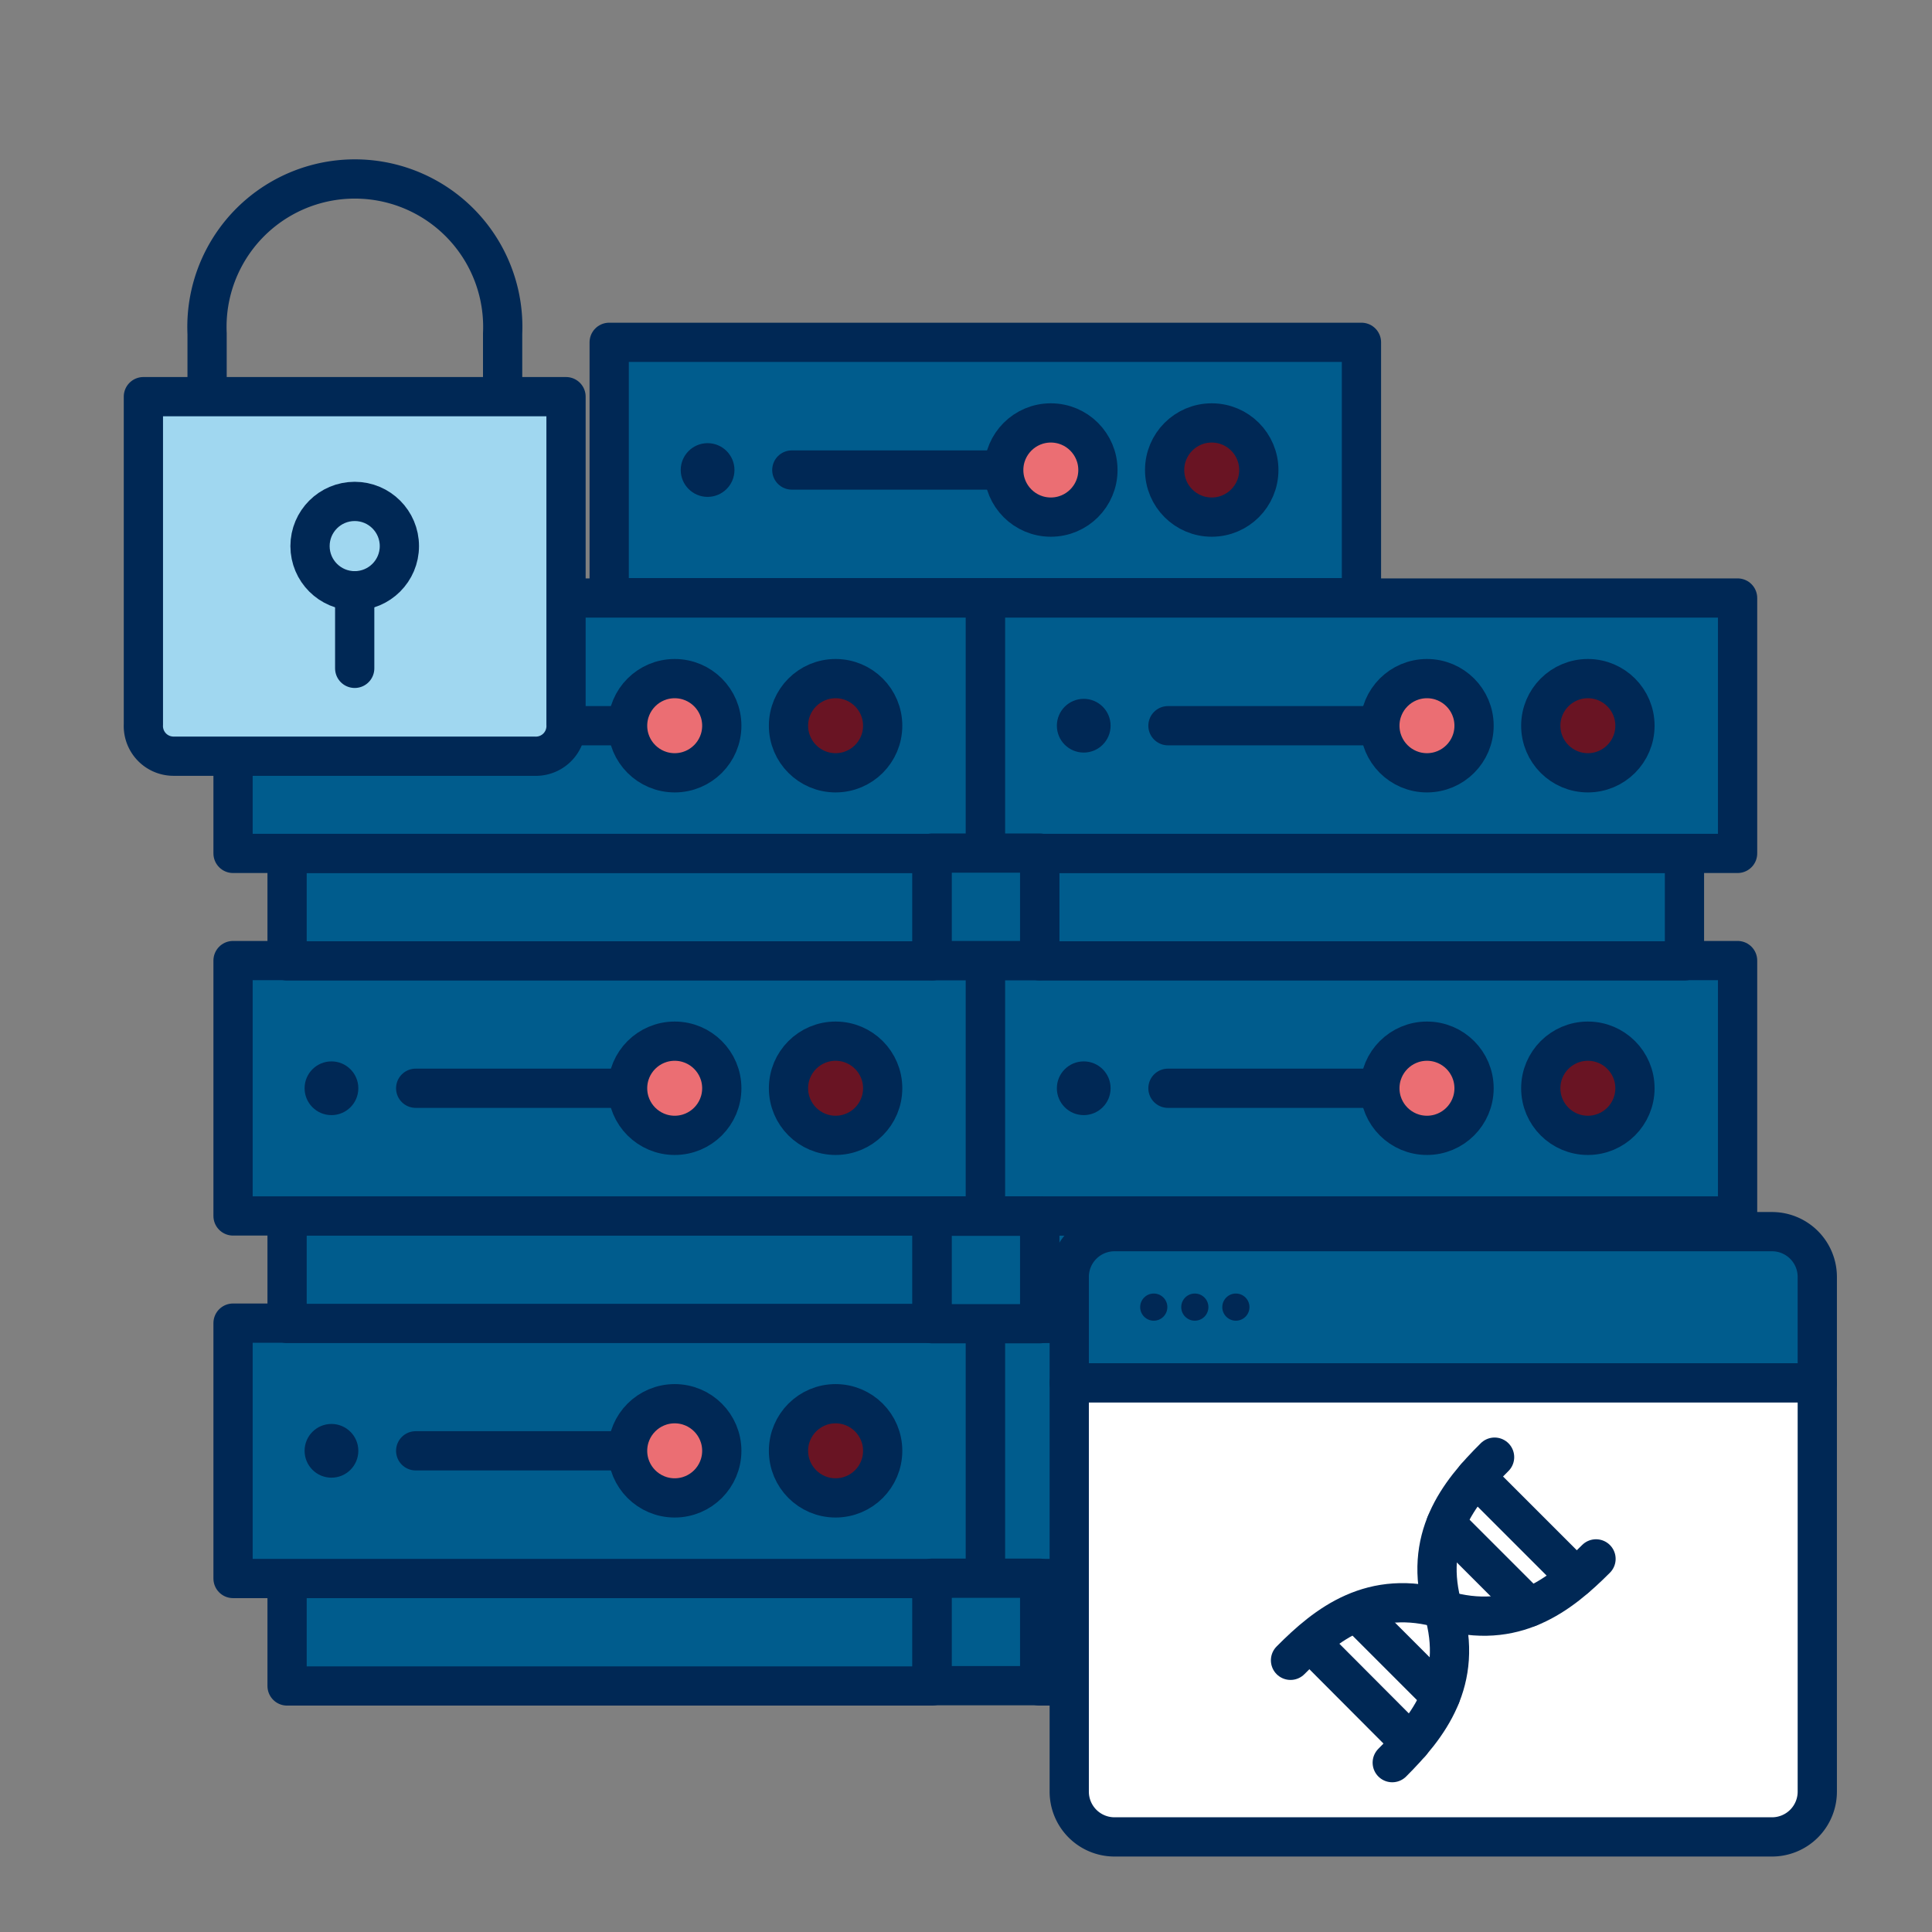 <svg id="Layer_1" data-name="Layer 1" xmlns="http://www.w3.org/2000/svg" viewBox="0 0 64 64"><rect x="0" y="0" width="64" height="64" fill="#808080" stroke="none"/><defs><style>.cls-1{fill:#005c8d;}.cls-1,.cls-2,.cls-3,.cls-4,.cls-6,.cls-7{stroke:#002855;stroke-linecap:round;stroke-linejoin:round;stroke-width:1.3px;}.cls-2{fill:none;}.cls-3{fill:#eb6e73;}.cls-4{fill:#691423;}.cls-5{fill:#002855;}.cls-6{fill:#fff;}.cls-7{fill:#a0d7f0;}</style></defs><rect class="cls-1" x="20.18" y="11.34" width="24.92" height="8.46"/><rect class="cls-1" x="34.44" y="52.29" width="21.36" height="3.56"/><rect class="cls-1" x="32.64" y="43.83" width="24.92" height="8.46"/><line class="cls-2" x1="45.76" y1="48.06" x2="38.69" y2="48.06"/><circle class="cls-3" cx="47.27" cy="48.06" r="1.56"/><circle class="cls-4" cx="52.6" cy="48.06" r="1.56"/><circle class="cls-5" cx="35.9" cy="48.06" r="0.89"/><rect class="cls-1" x="34.44" y="40.28" width="21.36" height="3.56"/><rect class="cls-1" x="32.64" y="31.82" width="24.92" height="8.46"/><line class="cls-2" x1="45.76" y1="36.05" x2="38.69" y2="36.05"/><circle class="cls-3" cx="47.27" cy="36.05" r="1.56"/><circle class="cls-4" cx="52.6" cy="36.05" r="1.56"/><circle class="cls-5" cx="35.9" cy="36.05" r="0.89"/><rect class="cls-1" x="34.44" y="28.27" width="21.36" height="3.56"/><rect class="cls-1" x="32.64" y="19.81" width="24.92" height="8.46"/><line class="cls-2" x1="45.76" y1="24.04" x2="38.69" y2="24.04"/><circle class="cls-3" cx="47.27" cy="24.04" r="1.56"/><circle class="cls-4" cx="52.6" cy="24.04" r="1.56"/><circle class="cls-5" cx="35.9" cy="24.04" r="0.89"/><rect class="cls-1" x="9.51" y="52.29" width="21.36" height="3.56"/><rect class="cls-1" x="7.72" y="43.83" width="24.92" height="8.46"/><line class="cls-2" x1="20.83" y1="48.06" x2="13.77" y2="48.06"/><circle class="cls-3" cx="22.35" cy="48.06" r="1.56"/><circle class="cls-4" cx="27.68" cy="48.06" r="1.56"/><circle class="cls-5" cx="10.98" cy="48.06" r="0.89"/><rect class="cls-1" x="9.51" y="40.28" width="21.36" height="3.56"/><rect class="cls-1" x="7.72" y="31.82" width="24.92" height="8.46"/><line class="cls-2" x1="20.83" y1="36.05" x2="13.77" y2="36.05"/><circle class="cls-3" cx="22.35" cy="36.05" r="1.56"/><circle class="cls-4" cx="27.68" cy="36.05" r="1.56"/><circle class="cls-5" cx="10.98" cy="36.05" r="0.89"/><rect class="cls-1" x="9.51" y="28.27" width="21.36" height="3.56"/><rect class="cls-1" x="7.72" y="19.81" width="24.92" height="8.46"/><line class="cls-2" x1="20.83" y1="24.04" x2="13.77" y2="24.04"/><circle class="cls-3" cx="22.35" cy="24.04" r="1.56"/><circle class="cls-4" cx="27.68" cy="24.04" r="1.56"/><circle class="cls-5" cx="10.98" cy="24.04" r="0.89"/><line class="cls-2" x1="33.29" y1="15.57" x2="26.23" y2="15.57"/><circle class="cls-3" cx="34.81" cy="15.57" r="1.56"/><circle class="cls-4" cx="40.14" cy="15.57" r="1.56"/><circle class="cls-5" cx="23.44" cy="15.57" r="0.89"/><rect class="cls-1" x="30.88" y="28.26" width="3.56" height="3.56"/><rect class="cls-1" x="30.88" y="40.29" width="3.56" height="3.56"/><rect class="cls-1" x="30.88" y="52.28" width="3.56" height="3.56"/><path class="cls-1" d="M60.2,45.81H35.42V42.3a1.5,1.5,0,0,1,1.5-1.5H58.7a1.5,1.5,0,0,1,1.5,1.5Z"/><circle class="cls-5" cx="38.22" cy="43.3" r="0.45"/><circle class="cls-5" cx="39.58" cy="43.3" r="0.45"/><circle class="cls-5" cx="40.94" cy="43.3" r="0.45"/><path class="cls-6" d="M60.2,59.35a1.5,1.5,0,0,1-1.5,1.5H36.92a1.5,1.5,0,0,1-1.5-1.5V45.81H60.2Z"/><path class="cls-2" d="M46.12,58.39c1.19-1.19,2.39-2.7,1.69-5.06"/><path class="cls-2" d="M42.75,55c1.19-1.2,2.7-2.4,5.06-1.7"/><line class="cls-2" x1="44.96" y1="53.42" x2="47.72" y2="56.18"/><line class="cls-2" x1="43.41" y1="54.41" x2="46.73" y2="57.74"/><path class="cls-2" d="M49.51,48.27c-1.2,1.19-2.4,2.7-1.7,5.06"/><path class="cls-2" d="M52.87,51.64c-1.19,1.19-2.7,2.39-5.06,1.69"/><line class="cls-2" x1="50.66" y1="53.24" x2="47.9" y2="50.48"/><line class="cls-2" x1="52.21" y1="52.25" x2="48.89" y2="48.93"/><path class="cls-2" d="M6.86,13.14V11.05a4.9,4.9,0,1,1,9.79,0v2.09"/><path class="cls-7" d="M18.75,24V13.14h-14V24a1,1,0,0,0,1,1.05H17.7A1,1,0,0,0,18.75,24Z"/><circle class="cls-2" cx="11.75" cy="18.09" r="1.48"/><line class="cls-2" x1="11.75" y1="22.14" x2="11.75" y2="19.57"/></svg>